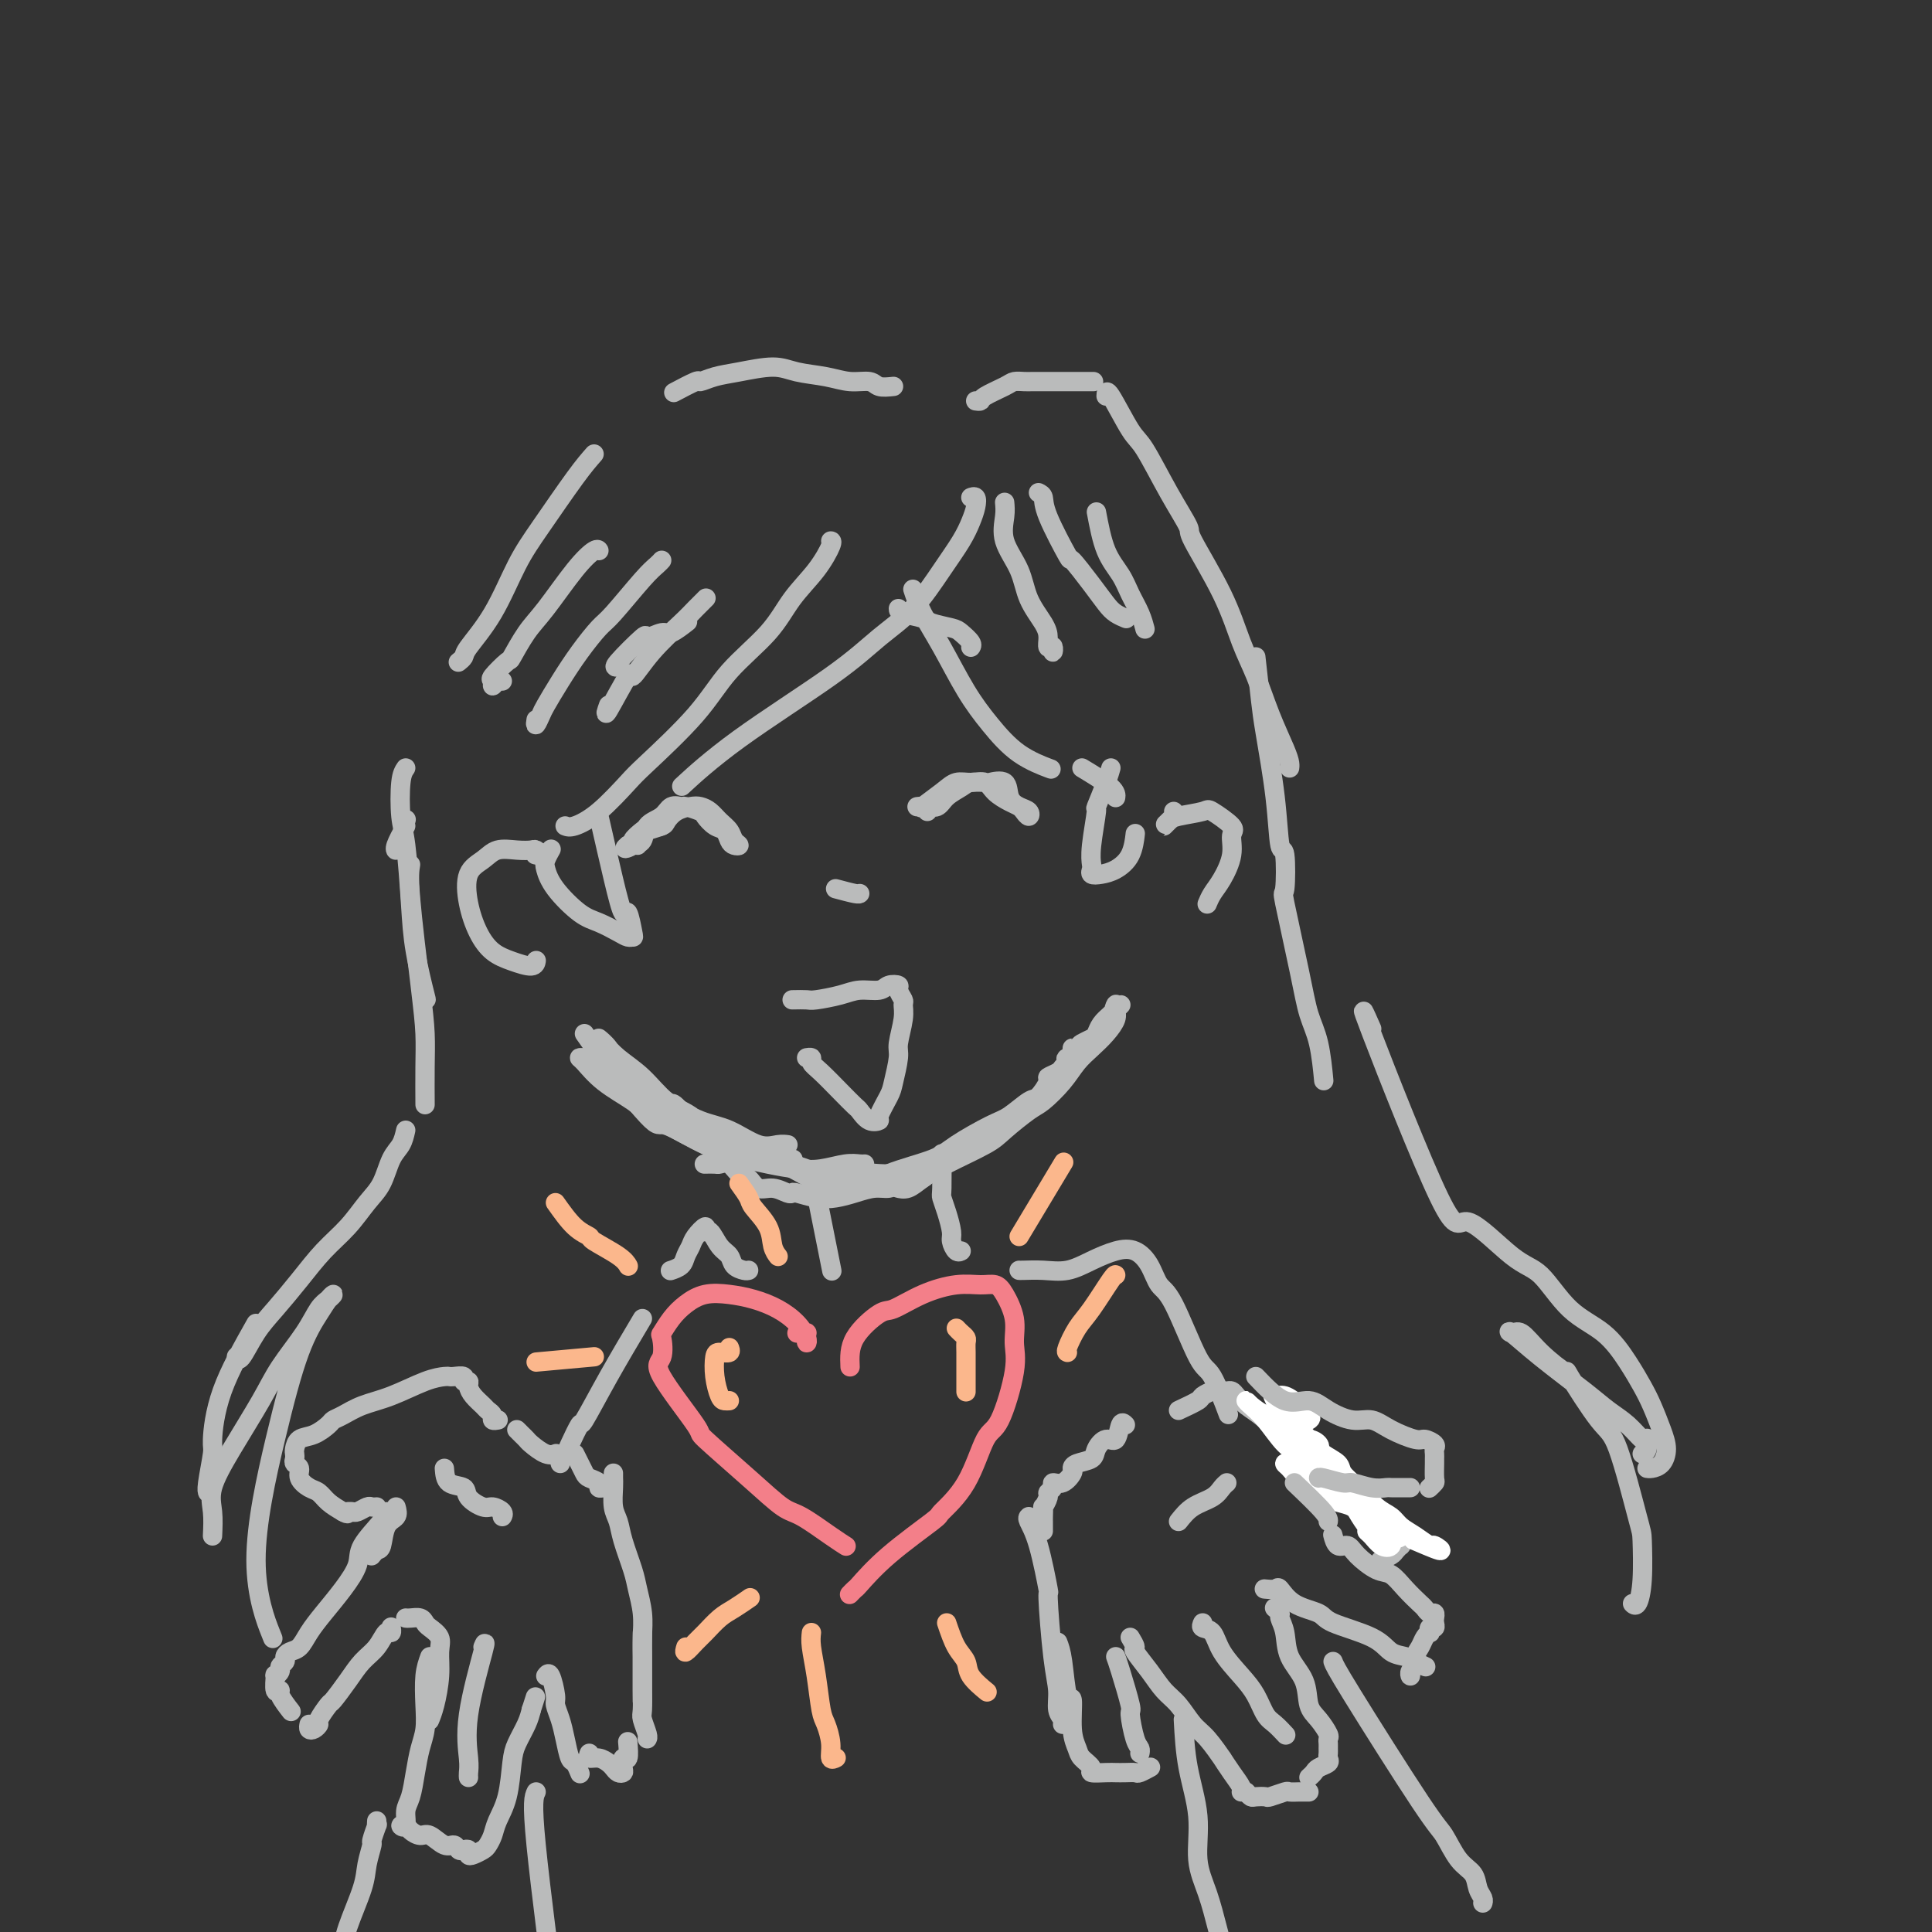 <svg viewBox='0 0 400 400' version='1.1' xmlns='http://www.w3.org/2000/svg' xmlns:xlink='http://www.w3.org/1999/xlink'><rect x="0" y="0" width="400" height="400" fill="#333333" stroke="none"/><g fill='none' stroke='rgb(186,187,187)' stroke-width='4' stroke-linecap='round' stroke-linejoin='round'><path d='M103,294c0.120,-0.023 0.240,-0.047 0,0c-0.240,0.047 -0.841,0.164 -1,0c-0.159,-0.164 0.125,-0.611 0,-1c-0.125,-0.389 -0.659,-0.721 -1,-1c-0.341,-0.279 -0.488,-0.504 -1,-1c-0.512,-0.496 -1.389,-1.261 -2,-2c-0.611,-0.739 -0.955,-1.452 -1,-2c-0.045,-0.548 0.209,-0.931 0,-1c-0.209,-0.069 -0.880,0.177 -1,0c-0.120,-0.177 0.312,-0.778 0,-1c-0.312,-0.222 -1.369,-0.064 -2,0c-0.631,0.064 -0.836,0.033 -1,0c-0.164,-0.033 -0.288,-0.069 -1,0c-0.712,0.069 -2.012,0.242 -4,1c-1.988,0.758 -4.664,2.100 -7,3c-2.336,0.900 -4.333,1.358 -6,2c-1.667,0.642 -3.003,1.466 -4,2c-0.997,0.534 -1.654,0.777 -2,1c-0.346,0.223 -0.380,0.427 -1,1c-0.620,0.573 -1.826,1.515 -3,2c-1.174,0.485 -2.316,0.511 -3,1c-0.684,0.489 -0.911,1.440 -1,2c-0.089,0.560 -0.039,0.730 0,1c0.039,0.270 0.069,0.640 0,1c-0.069,0.360 -0.237,0.712 0,1c0.237,0.288 0.878,0.514 1,1c0.122,0.486 -0.274,1.232 0,2c0.274,0.768 1.218,1.556 2,2c0.782,0.444 1.403,0.543 2,1c0.597,0.457 1.171,1.274 2,2c0.829,0.726 1.915,1.363 3,2'/><path d='M71,313c1.311,0.778 1.089,0.222 1,0c-0.089,-0.222 -0.044,-0.111 0,0'/><path d='M92,304c0.092,1.199 0.184,2.397 1,3c0.816,0.603 2.356,0.609 3,1c0.644,0.391 0.393,1.166 1,2c0.607,0.834 2.071,1.726 3,2c0.929,0.274 1.321,-0.071 2,0c0.679,0.071 1.644,0.558 2,1c0.356,0.442 0.102,0.841 0,1c-0.102,0.159 -0.051,0.080 0,0'/><path d='M72,313c0.364,-0.030 0.728,-0.061 1,0c0.272,0.061 0.451,0.212 1,0c0.549,-0.212 1.467,-0.789 2,-1c0.533,-0.211 0.682,-0.057 1,0c0.318,0.057 0.805,0.016 1,0c0.195,-0.016 0.097,-0.008 0,0'/><path d='M82,312c0.202,0.734 0.404,1.468 0,2c-0.404,0.532 -1.415,0.861 -2,2c-0.585,1.139 -0.744,3.089 -1,4c-0.256,0.911 -0.607,0.784 -1,1c-0.393,0.216 -0.826,0.776 -1,1c-0.174,0.224 -0.087,0.112 0,0'/><path d='M80,313c0.017,0.369 0.034,0.738 -1,2c-1.034,1.262 -3.120,3.419 -4,5c-0.880,1.581 -0.553,2.588 -1,4c-0.447,1.412 -1.667,3.229 -3,5c-1.333,1.771 -2.778,3.497 -4,5c-1.222,1.503 -2.221,2.784 -3,4c-0.779,1.216 -1.337,2.367 -2,3c-0.663,0.633 -1.430,0.746 -2,1c-0.570,0.254 -0.941,0.647 -1,1c-0.059,0.353 0.195,0.666 0,1c-0.195,0.334 -0.838,0.689 -1,1c-0.162,0.311 0.157,0.577 0,1c-0.157,0.423 -0.790,1.004 -1,1c-0.210,-0.004 0.004,-0.592 0,0c-0.004,0.592 -0.225,2.366 0,3c0.225,0.634 0.895,0.129 1,0c0.105,-0.129 -0.356,0.119 0,1c0.356,0.881 1.530,2.395 2,3c0.470,0.605 0.235,0.303 0,0'/><path d='M64,357c-0.079,0.394 -0.158,0.788 0,1c0.158,0.212 0.551,0.242 1,0c0.449,-0.242 0.952,-0.756 1,-1c0.048,-0.244 -0.360,-0.218 0,-1c0.360,-0.782 1.490,-2.372 2,-3c0.510,-0.628 0.402,-0.295 1,-1c0.598,-0.705 1.901,-2.447 3,-4c1.099,-1.553 1.993,-2.917 3,-4c1.007,-1.083 2.126,-1.884 3,-3c0.874,-1.116 1.502,-2.547 2,-3c0.498,-0.453 0.865,0.070 1,0c0.135,-0.070 0.039,-0.734 0,-1c-0.039,-0.266 -0.019,-0.133 0,0'/><path d='M84,335c0.223,0.025 0.446,0.051 1,0c0.554,-0.051 1.441,-0.178 2,0c0.559,0.178 0.792,0.660 1,1c0.208,0.340 0.393,0.538 1,1c0.607,0.462 1.637,1.189 2,2c0.363,0.811 0.059,1.706 0,3c-0.059,1.294 0.129,2.986 0,5c-0.129,2.014 -0.573,4.350 -1,6c-0.427,1.650 -0.836,2.614 -1,3c-0.164,0.386 -0.082,0.193 0,0'/><path d='M89,343c-0.416,1.139 -0.833,2.277 -1,4c-0.167,1.723 -0.086,4.030 0,6c0.086,1.970 0.177,3.604 0,5c-0.177,1.396 -0.620,2.553 -1,4c-0.380,1.447 -0.695,3.183 -1,5c-0.305,1.817 -0.600,3.716 -1,5c-0.400,1.284 -0.904,1.954 -1,3c-0.096,1.046 0.215,2.467 0,3c-0.215,0.533 -0.956,0.179 -1,0c-0.044,-0.179 0.611,-0.184 1,0c0.389,0.184 0.514,0.556 1,1c0.486,0.444 1.335,0.960 2,1c0.665,0.040 1.148,-0.395 2,0c0.852,0.395 2.075,1.622 3,2c0.925,0.378 1.554,-0.091 2,0c0.446,0.091 0.710,0.743 1,1c0.290,0.257 0.606,0.118 1,0c0.394,-0.118 0.865,-0.216 1,0c0.135,0.216 -0.066,0.746 0,1c0.066,0.254 0.398,0.232 1,0c0.602,-0.232 1.474,-0.674 2,-1c0.526,-0.326 0.704,-0.538 1,-1c0.296,-0.462 0.708,-1.175 1,-2c0.292,-0.825 0.463,-1.761 1,-3c0.537,-1.239 1.439,-2.782 2,-5c0.561,-2.218 0.779,-5.110 1,-7c0.221,-1.890 0.444,-2.778 1,-4c0.556,-1.222 1.445,-2.778 2,-4c0.555,-1.222 0.778,-2.111 1,-3'/><path d='M110,354c1.500,-4.667 0.750,-2.333 0,0'/><path d='M100,341c0.340,-0.799 0.679,-1.597 0,1c-0.679,2.597 -2.378,8.591 -3,13c-0.622,4.409 -0.167,7.233 0,9c0.167,1.767 0.045,2.476 0,3c-0.045,0.524 -0.013,0.864 0,1c0.013,0.136 0.006,0.068 0,0'/><path d='M113,347c0.303,-0.410 0.606,-0.820 1,0c0.394,0.820 0.879,2.872 1,4c0.121,1.128 -0.123,1.334 0,2c0.123,0.666 0.611,1.794 1,3c0.389,1.206 0.679,2.492 1,4c0.321,1.508 0.674,3.239 1,4c0.326,0.761 0.626,0.551 1,1c0.374,0.449 0.821,1.557 1,2c0.179,0.443 0.089,0.222 0,0'/><path d='M122,363c-0.172,0.447 -0.345,0.894 0,1c0.345,0.106 1.206,-0.129 2,0c0.794,0.129 1.519,0.621 2,1c0.481,0.379 0.716,0.643 1,1c0.284,0.357 0.616,0.806 1,1c0.384,0.194 0.821,0.132 1,0c0.179,-0.132 0.100,-0.334 0,-1c-0.100,-0.666 -0.223,-1.797 0,-2c0.223,-0.203 0.791,0.522 1,0c0.209,-0.522 0.060,-2.292 0,-3c-0.060,-0.708 -0.030,-0.354 0,0'/><path d='M107,296c0.320,0.324 0.639,0.647 1,1c0.361,0.353 0.762,0.735 1,1c0.238,0.265 0.311,0.411 1,1c0.689,0.589 1.993,1.620 3,2c1.007,0.380 1.716,0.109 2,0c0.284,-0.109 0.142,-0.054 0,0'/><path d='M119,301c0.323,0.643 0.646,1.286 1,2c0.354,0.714 0.739,1.498 1,2c0.261,0.502 0.399,0.723 1,1c0.601,0.277 1.664,0.610 2,1c0.336,0.390 -0.054,0.836 0,1c0.054,0.164 0.553,0.044 1,0c0.447,-0.044 0.842,-0.013 1,0c0.158,0.013 0.079,0.006 0,0'/><path d='M127,305c-0.007,0.299 -0.014,0.598 0,1c0.014,0.402 0.049,0.908 0,2c-0.049,1.092 -0.182,2.769 0,4c0.182,1.231 0.680,2.015 1,3c0.320,0.985 0.464,2.170 1,4c0.536,1.830 1.464,4.306 2,6c0.536,1.694 0.679,2.608 1,4c0.321,1.392 0.818,3.262 1,5c0.182,1.738 0.049,3.343 0,5c-0.049,1.657 -0.013,3.366 0,4c0.013,0.634 0.004,0.195 0,1c-0.004,0.805 -0.001,2.855 0,4c0.001,1.145 0.000,1.385 0,2c-0.000,0.615 -0.000,1.604 0,2c0.000,0.396 0.000,0.198 0,0'/><path d='M133,338c0.000,1.395 0.000,2.790 0,4c-0.000,1.210 -0.001,2.234 0,3c0.001,0.766 0.004,1.273 0,2c-0.004,0.727 -0.015,1.673 0,3c0.015,1.327 0.057,3.035 0,4c-0.057,0.965 -0.211,1.186 0,2c0.211,0.814 0.788,2.219 1,3c0.212,0.781 0.061,0.937 0,1c-0.061,0.063 -0.030,0.031 0,0'/><path d='M244,292c1.632,-0.762 3.264,-1.525 4,-2c0.736,-0.475 0.575,-0.663 1,-1c0.425,-0.337 1.437,-0.822 2,-1c0.563,-0.178 0.676,-0.048 1,0c0.324,0.048 0.860,0.015 1,0c0.140,-0.015 -0.115,-0.012 0,0c0.115,0.012 0.602,0.035 1,0c0.398,-0.035 0.709,-0.126 1,0c0.291,0.126 0.564,0.468 1,1c0.436,0.532 1.035,1.254 2,2c0.965,0.746 2.296,1.517 4,3c1.704,1.483 3.783,3.680 5,5c1.217,1.320 1.574,1.763 2,2c0.426,0.237 0.923,0.266 2,1c1.077,0.734 2.736,2.171 4,3c1.264,0.829 2.132,1.048 3,2c0.868,0.952 1.734,2.637 3,4c1.266,1.363 2.932,2.403 4,3c1.068,0.597 1.539,0.752 2,1c0.461,0.248 0.912,0.591 1,1c0.088,0.409 -0.187,0.884 0,1c0.187,0.116 0.836,-0.127 1,0c0.164,0.127 -0.155,0.626 0,1c0.155,0.374 0.786,0.625 1,1c0.214,0.375 0.011,0.875 0,1c-0.011,0.125 0.168,-0.124 0,0c-0.168,0.124 -0.684,0.621 -1,1c-0.316,0.379 -0.431,0.641 -1,1c-0.569,0.359 -1.591,0.817 -2,1c-0.409,0.183 -0.204,0.092 0,0'/><path d='M244,315c0.868,-1.094 1.735,-2.188 3,-3c1.265,-0.812 2.927,-1.341 4,-2c1.073,-0.659 1.558,-1.447 2,-2c0.442,-0.553 0.841,-0.872 1,-1c0.159,-0.128 0.080,-0.064 0,0'/><path d='M233,295c-0.354,-0.352 -0.709,-0.704 -1,0c-0.291,0.704 -0.519,2.465 -1,3c-0.481,0.535 -1.215,-0.155 -2,0c-0.785,0.155 -1.620,1.153 -2,2c-0.380,0.847 -0.303,1.541 -1,2c-0.697,0.459 -2.166,0.682 -3,1c-0.834,0.318 -1.031,0.729 -1,1c0.031,0.271 0.292,0.402 0,1c-0.292,0.598 -1.135,1.665 -2,2c-0.865,0.335 -1.752,-0.060 -2,0c-0.248,0.060 0.144,0.574 0,1c-0.144,0.426 -0.823,0.762 -1,1c-0.177,0.238 0.149,0.378 0,1c-0.149,0.622 -0.772,1.724 -1,2c-0.228,0.276 -0.061,-0.276 0,0c0.061,0.276 0.016,1.381 0,2c-0.016,0.619 -0.004,0.754 0,1c0.004,0.246 0.001,0.605 0,1c-0.001,0.395 -0.000,0.827 0,1c0.000,0.173 0.000,0.086 0,0'/><path d='M213,314c-0.164,0.136 -0.329,0.272 0,1c0.329,0.728 1.150,2.049 2,5c0.850,2.951 1.729,7.532 2,9c0.271,1.468 -0.067,-0.178 0,2c0.067,2.178 0.540,8.181 1,12c0.460,3.819 0.908,5.454 1,7c0.092,1.546 -0.171,3.002 0,4c0.171,0.998 0.777,1.538 1,2c0.223,0.462 0.064,0.846 0,1c-0.064,0.154 -0.032,0.077 0,0'/><path d='M219,340c0.342,0.887 0.683,1.774 1,4c0.317,2.226 0.608,5.789 1,7c0.392,1.211 0.884,0.068 1,1c0.116,0.932 -0.143,3.938 0,6c0.143,2.062 0.689,3.179 1,4c0.311,0.821 0.387,1.344 1,2c0.613,0.656 1.764,1.444 2,2c0.236,0.556 -0.441,0.881 0,1c0.441,0.119 2.001,0.033 3,0c0.999,-0.033 1.438,-0.013 2,0c0.562,0.013 1.247,0.017 2,0c0.753,-0.017 1.573,-0.056 2,0c0.427,0.056 0.461,0.207 1,0c0.539,-0.207 1.583,-0.774 2,-1c0.417,-0.226 0.209,-0.113 0,0'/><path d='M231,343c0.190,0.499 0.380,0.998 1,3c0.620,2.002 1.669,5.507 2,7c0.331,1.493 -0.055,0.975 0,2c0.055,1.025 0.551,3.594 1,5c0.449,1.406 0.852,1.648 1,2c0.148,0.352 0.042,0.815 0,1c-0.042,0.185 -0.021,0.093 0,0'/><path d='M234,339c0.494,0.825 0.989,1.651 1,2c0.011,0.349 -0.461,0.222 0,1c0.461,0.778 1.855,2.460 3,4c1.145,1.540 2.042,2.936 3,4c0.958,1.064 1.978,1.796 3,3c1.022,1.204 2.045,2.881 3,4c0.955,1.119 1.843,1.679 3,3c1.157,1.321 2.583,3.401 3,4c0.417,0.599 -0.176,-0.284 0,0c0.176,0.284 1.119,1.736 2,3c0.881,1.264 1.699,2.340 2,3c0.301,0.660 0.086,0.903 0,1c-0.086,0.097 -0.043,0.049 0,0'/><path d='M258,371c0.368,0.420 0.736,0.841 1,1c0.264,0.159 0.423,0.057 1,0c0.577,-0.057 1.573,-0.068 2,0c0.427,0.068 0.285,0.214 1,0c0.715,-0.214 2.286,-0.789 3,-1c0.714,-0.211 0.570,-0.056 1,0c0.430,0.056 1.435,0.015 2,0c0.565,-0.015 0.691,-0.004 1,0c0.309,0.004 0.803,0.001 1,0c0.197,-0.001 0.099,-0.001 0,0'/><path d='M249,336c-0.193,0.397 -0.385,0.793 0,1c0.385,0.207 1.349,0.223 2,1c0.651,0.777 0.989,2.315 2,4c1.011,1.685 2.695,3.517 4,5c1.305,1.483 2.231,2.618 3,4c0.769,1.382 1.381,3.009 2,4c0.619,0.991 1.243,1.344 2,2c0.757,0.656 1.645,1.616 2,2c0.355,0.384 0.178,0.192 0,0'/><path d='M271,368c0.370,-0.333 0.740,-0.667 1,-1c0.260,-0.333 0.409,-0.667 1,-1c0.591,-0.333 1.622,-0.667 2,-1c0.378,-0.333 0.101,-0.667 0,-1c-0.101,-0.333 -0.025,-0.665 0,-1c0.025,-0.335 0.001,-0.674 0,-1c-0.001,-0.326 0.021,-0.641 0,-1c-0.021,-0.359 -0.083,-0.762 0,-1c0.083,-0.238 0.313,-0.309 0,-1c-0.313,-0.691 -1.169,-2.001 -2,-3c-0.831,-0.999 -1.638,-1.686 -2,-3c-0.362,-1.314 -0.278,-3.255 -1,-5c-0.722,-1.745 -2.250,-3.294 -3,-5c-0.750,-1.706 -0.723,-3.568 -1,-5c-0.277,-1.432 -0.858,-2.436 -1,-3c-0.142,-0.564 0.154,-0.690 0,-1c-0.154,-0.310 -0.758,-0.803 -1,-1c-0.242,-0.197 -0.121,-0.099 0,0'/><path d='M262,329c-0.210,-0.021 -0.421,-0.042 0,0c0.421,0.042 1.472,0.146 2,0c0.528,-0.146 0.532,-0.542 1,0c0.468,0.542 1.398,2.022 3,3c1.602,0.978 3.875,1.452 5,2c1.125,0.548 1.102,1.169 3,2c1.898,0.831 5.717,1.873 8,3c2.283,1.127 3.029,2.341 4,3c0.971,0.659 2.168,0.764 3,1c0.832,0.236 1.301,0.602 2,1c0.699,0.398 1.628,0.828 2,1c0.372,0.172 0.186,0.086 0,0'/><path d='M292,346c0.032,0.518 0.064,1.037 0,1c-0.064,-0.037 -0.225,-0.629 0,-1c0.225,-0.371 0.834,-0.520 1,-1c0.166,-0.480 -0.113,-1.290 0,-2c0.113,-0.710 0.618,-1.318 1,-2c0.382,-0.682 0.642,-1.436 1,-2c0.358,-0.564 0.814,-0.939 1,-1c0.186,-0.061 0.102,0.191 0,0c-0.102,-0.191 -0.223,-0.826 0,-1c0.223,-0.174 0.789,0.112 1,0c0.211,-0.112 0.067,-0.622 0,-1c-0.067,-0.378 -0.058,-0.625 0,-1c0.058,-0.375 0.164,-0.879 0,-1c-0.164,-0.121 -0.600,0.143 -1,0c-0.400,-0.143 -0.766,-0.691 -1,-1c-0.234,-0.309 -0.335,-0.379 -1,-1c-0.665,-0.621 -1.893,-1.792 -3,-3c-1.107,-1.208 -2.093,-2.451 -3,-3c-0.907,-0.549 -1.735,-0.403 -3,-1c-1.265,-0.597 -2.966,-1.936 -4,-3c-1.034,-1.064 -1.401,-1.852 -2,-2c-0.599,-0.148 -1.431,0.345 -2,0c-0.569,-0.345 -0.877,-1.527 -1,-2c-0.123,-0.473 -0.062,-0.236 0,0'/></g>
<g fill='none' stroke='rgb(255,255,255)' stroke-width='4' stroke-linecap='round' stroke-linejoin='round'><path d='M267,290c-0.385,0.780 -0.771,1.559 0,3c0.771,1.441 2.698,3.542 4,5c1.302,1.458 1.979,2.271 3,3c1.021,0.729 2.385,1.374 3,2c0.615,0.626 0.482,1.231 1,2c0.518,0.769 1.688,1.700 3,3c1.312,1.300 2.765,2.969 4,4c1.235,1.031 2.252,1.423 3,2c0.748,0.577 1.229,1.337 2,2c0.771,0.663 1.833,1.227 3,2c1.167,0.773 2.439,1.754 3,2c0.561,0.246 0.411,-0.243 1,0c0.589,0.243 1.918,1.219 1,1c-0.918,-0.219 -4.082,-1.631 -5,-2c-0.918,-0.369 0.411,0.306 -1,-1c-1.411,-1.306 -5.560,-4.592 -8,-6c-2.440,-1.408 -3.170,-0.939 -3,0c0.170,0.939 1.241,2.349 2,3c0.759,0.651 1.206,0.543 2,1c0.794,0.457 1.937,1.478 3,2c1.063,0.522 2.048,0.546 2,0c-0.048,-0.546 -1.127,-1.662 -2,-2c-0.873,-0.338 -1.540,0.103 -2,0c-0.460,-0.103 -0.715,-0.751 -1,-1c-0.285,-0.249 -0.602,-0.098 -1,0c-0.398,0.098 -0.876,0.142 -1,0c-0.124,-0.142 0.108,-0.469 0,-1c-0.108,-0.531 -0.554,-1.265 -1,-2'/><path d='M282,312c-2.468,-1.633 -1.637,-1.717 -2,-2c-0.363,-0.283 -1.919,-0.767 -3,-1c-1.081,-0.233 -1.685,-0.215 -2,0c-0.315,0.215 -0.340,0.625 0,1c0.340,0.375 1.044,0.713 2,1c0.956,0.287 2.165,0.522 3,1c0.835,0.478 1.295,1.199 2,2c0.705,0.801 1.654,1.683 2,2c0.346,0.317 0.088,0.070 0,0c-0.088,-0.070 -0.007,0.036 0,0c0.007,-0.036 -0.059,-0.213 0,0c0.059,0.213 0.244,0.815 0,1c-0.244,0.185 -0.916,-0.048 -1,0c-0.084,0.048 0.422,0.378 1,1c0.578,0.622 1.230,1.535 2,2c0.770,0.465 1.658,0.481 2,0c0.342,-0.481 0.138,-1.458 0,-2c-0.138,-0.542 -0.209,-0.647 -1,-1c-0.791,-0.353 -2.302,-0.954 -3,-1c-0.698,-0.046 -0.581,0.464 -1,0c-0.419,-0.464 -1.372,-1.900 -2,-3c-0.628,-1.100 -0.931,-1.862 -2,-3c-1.069,-1.138 -2.903,-2.653 -4,-4c-1.097,-1.347 -1.456,-2.528 -2,-3c-0.544,-0.472 -1.272,-0.236 -2,0'/><path d='M271,303c-2.522,-2.321 -0.326,-0.622 0,0c0.326,0.622 -1.217,0.169 -2,0c-0.783,-0.169 -0.807,-0.053 -1,0c-0.193,0.053 -0.554,0.042 -1,0c-0.446,-0.042 -0.978,-0.116 -1,0c-0.022,0.116 0.464,0.420 1,1c0.536,0.580 1.122,1.435 2,2c0.878,0.565 2.047,0.839 3,1c0.953,0.161 1.690,0.208 2,0c0.310,-0.208 0.194,-0.672 0,-1c-0.194,-0.328 -0.467,-0.521 -1,-1c-0.533,-0.479 -1.326,-1.245 -2,-2c-0.674,-0.755 -1.228,-1.499 -2,-2c-0.772,-0.501 -1.761,-0.759 -3,-2c-1.239,-1.241 -2.730,-3.464 -4,-5c-1.270,-1.536 -2.321,-2.385 -3,-3c-0.679,-0.615 -0.986,-0.997 -1,-1c-0.014,-0.003 0.266,0.374 1,1c0.734,0.626 1.921,1.500 3,2c1.079,0.500 2.049,0.626 3,1c0.951,0.374 1.881,0.996 3,1c1.119,0.004 2.426,-0.611 3,-1c0.574,-0.389 0.413,-0.552 0,-1c-0.413,-0.448 -1.079,-1.180 -2,-2c-0.921,-0.820 -2.098,-1.727 -3,-2c-0.902,-0.273 -1.530,0.087 -2,0c-0.470,-0.087 -0.781,-0.623 0,1c0.781,1.623 2.653,5.404 4,7c1.347,1.596 2.170,1.007 3,1c0.830,-0.007 1.666,0.570 2,1c0.334,0.430 0.167,0.715 0,1'/><path d='M273,300c1.078,0.990 1.274,1.964 2,3c0.726,1.036 1.981,2.135 3,3c1.019,0.865 1.801,1.496 3,2c1.199,0.504 2.814,0.881 3,1c0.186,0.119 -1.056,-0.021 -2,0c-0.944,0.021 -1.589,0.203 -2,0c-0.411,-0.203 -0.589,-0.792 -1,-1c-0.411,-0.208 -1.057,-0.035 -1,0c0.057,0.035 0.816,-0.067 1,0c0.184,0.067 -0.206,0.303 0,1c0.206,0.697 1.008,1.854 2,3c0.992,1.146 2.175,2.279 3,3c0.825,0.721 1.293,1.028 2,1c0.707,-0.028 1.652,-0.392 2,0c0.348,0.392 0.099,1.541 0,2c-0.099,0.459 -0.050,0.230 0,0'/></g>
<g fill='none' stroke='rgb(186,187,187)' stroke-width='4' stroke-linecap='round' stroke-linejoin='round'><path d='M260,285c2.057,2.157 4.115,4.314 6,5c1.885,0.686 3.598,-0.098 5,0c1.402,0.098 2.494,1.078 4,2c1.506,0.922 3.424,1.787 5,2c1.576,0.213 2.808,-0.227 4,0c1.192,0.227 2.344,1.122 4,2c1.656,0.878 3.817,1.741 5,2c1.183,0.259 1.389,-0.085 2,0c0.611,0.085 1.628,0.598 2,1c0.372,0.402 0.099,0.693 0,1c-0.099,0.307 -0.026,0.631 0,1c0.026,0.369 0.003,0.782 0,1c-0.003,0.218 0.013,0.241 0,1c-0.013,0.759 -0.055,2.255 0,3c0.055,0.745 0.207,0.739 0,1c-0.207,0.261 -0.773,0.789 -1,1c-0.227,0.211 -0.113,0.106 0,0'/><path d='M292,308c-0.366,0.001 -0.733,0.001 -1,0c-0.267,-0.001 -0.436,-0.004 -1,0c-0.564,0.004 -1.524,0.016 -2,0c-0.476,-0.016 -0.467,-0.061 -1,0c-0.533,0.061 -1.607,0.226 -3,0c-1.393,-0.226 -3.105,-0.845 -4,-1c-0.895,-0.155 -0.972,0.154 -2,0c-1.028,-0.154 -3.008,-0.772 -4,-1c-0.992,-0.228 -0.998,-0.065 -1,0c-0.002,0.065 -0.001,0.033 0,0'/><path d='M268,307c2.422,2.311 4.844,4.622 6,6c1.156,1.378 1.044,1.822 1,2c-0.044,0.178 -0.022,0.089 0,0'/><path d='M121,214c2.144,3.086 4.287,6.172 8,9c3.713,2.828 8.995,5.399 12,7c3.005,1.601 3.733,2.233 5,3c1.267,0.767 3.072,1.668 4,2c0.928,0.332 0.979,0.095 1,0c0.021,-0.095 0.010,-0.047 0,0'/><path d='M127,219c0.099,1.024 0.197,2.049 1,3c0.803,0.951 2.310,1.829 4,3c1.690,1.171 3.562,2.634 6,4c2.438,1.366 5.440,2.636 8,4c2.560,1.364 4.677,2.821 7,4c2.323,1.179 4.850,2.081 7,3c2.150,0.919 3.921,1.854 6,3c2.079,1.146 4.464,2.503 6,3c1.536,0.497 2.221,0.134 3,0c0.779,-0.134 1.651,-0.038 2,0c0.349,0.038 0.174,0.019 0,0'/><path d='M139,229c0.012,-0.459 0.025,-0.918 1,0c0.975,0.918 2.913,3.213 5,5c2.087,1.787 4.322,3.067 7,4c2.678,0.933 5.798,1.521 8,2c2.202,0.479 3.486,0.851 4,1c0.514,0.149 0.257,0.074 0,0'/><path d='M171,247c0.395,0.042 0.790,0.084 2,0c1.210,-0.084 3.233,-0.296 5,-1c1.767,-0.704 3.276,-1.902 6,-3c2.724,-1.098 6.663,-2.095 9,-3c2.337,-0.905 3.073,-1.718 5,-3c1.927,-1.282 5.046,-3.034 7,-4c1.954,-0.966 2.742,-1.148 4,-2c1.258,-0.852 2.985,-2.375 4,-3c1.015,-0.625 1.319,-0.353 2,-1c0.681,-0.647 1.740,-2.215 2,-3c0.260,-0.785 -0.281,-0.789 0,-1c0.281,-0.211 1.382,-0.630 2,-1c0.618,-0.370 0.754,-0.690 1,-1c0.246,-0.310 0.602,-0.609 1,-1c0.398,-0.391 0.839,-0.872 1,-1c0.161,-0.128 0.044,0.099 0,0c-0.044,-0.099 -0.015,-0.525 0,-1c0.015,-0.475 0.016,-1.001 0,-1c-0.016,0.001 -0.050,0.529 0,1c0.050,0.471 0.183,0.883 0,1c-0.183,0.117 -0.683,-0.063 -1,0c-0.317,0.063 -0.450,0.369 0,0c0.450,-0.369 1.482,-1.411 2,-2c0.518,-0.589 0.523,-0.724 1,-1c0.477,-0.276 1.427,-0.693 2,-1c0.573,-0.307 0.770,-0.506 1,-1c0.230,-0.494 0.494,-1.284 1,-2c0.506,-0.716 1.253,-1.358 2,-2'/><path d='M230,210c3.474,-3.404 1.658,-1.415 1,-1c-0.658,0.415 -0.157,-0.745 0,-1c0.157,-0.255 -0.030,0.395 0,1c0.030,0.605 0.277,1.164 0,2c-0.277,0.836 -1.079,1.947 -2,3c-0.921,1.053 -1.963,2.048 -3,3c-1.037,0.952 -2.070,1.862 -3,3c-0.930,1.138 -1.756,2.505 -3,4c-1.244,1.495 -2.905,3.117 -4,4c-1.095,0.883 -1.623,1.027 -3,2c-1.377,0.973 -3.604,2.776 -5,4c-1.396,1.224 -1.961,1.869 -4,3c-2.039,1.131 -5.552,2.748 -8,4c-2.448,1.252 -3.831,2.140 -5,3c-1.169,0.860 -2.122,1.693 -3,2c-0.878,0.307 -1.679,0.088 -2,0c-0.321,-0.088 -0.160,-0.044 0,0'/><path d='M192,243c-0.318,0.417 -0.637,0.834 -1,1c-0.363,0.166 -0.771,0.082 -1,0c-0.229,-0.082 -0.280,-0.163 -1,0c-0.720,0.163 -2.110,0.569 -3,1c-0.890,0.431 -1.279,0.887 -2,1c-0.721,0.113 -1.773,-0.117 -3,0c-1.227,0.117 -2.630,0.581 -4,1c-1.370,0.419 -2.708,0.793 -4,1c-1.292,0.207 -2.537,0.247 -4,0c-1.463,-0.247 -3.144,-0.782 -4,-1c-0.856,-0.218 -0.887,-0.118 -1,0c-0.113,0.118 -0.310,0.254 -1,0c-0.690,-0.254 -1.875,-0.899 -3,-1c-1.125,-0.101 -2.189,0.341 -3,0c-0.811,-0.341 -1.368,-1.464 -2,-2c-0.632,-0.536 -1.340,-0.483 -2,-1c-0.660,-0.517 -1.273,-1.603 -2,-2c-0.727,-0.397 -1.568,-0.106 -2,0c-0.432,0.106 -0.456,0.029 -1,0c-0.544,-0.029 -1.610,-0.008 -2,0c-0.390,0.008 -0.105,0.002 0,0c0.105,-0.002 0.030,-0.001 0,0c-0.030,0.001 -0.015,0.000 0,0'/><path d='M157,240c-0.247,-0.057 -0.494,-0.113 -1,0c-0.506,0.113 -1.272,0.397 -2,0c-0.728,-0.397 -1.418,-1.475 -2,-2c-0.582,-0.525 -1.057,-0.498 -2,-1c-0.943,-0.502 -2.354,-1.533 -3,-2c-0.646,-0.467 -0.525,-0.368 -1,-1c-0.475,-0.632 -1.545,-1.993 -3,-3c-1.455,-1.007 -3.295,-1.658 -5,-3c-1.705,-1.342 -3.274,-3.374 -5,-5c-1.726,-1.626 -3.610,-2.847 -5,-4c-1.390,-1.153 -2.285,-2.239 -3,-3c-0.715,-0.761 -1.250,-1.198 -1,-1c0.250,0.198 1.286,1.030 2,2c0.714,0.970 1.105,2.079 2,3c0.895,0.921 2.294,1.656 4,3c1.706,1.344 3.720,3.299 6,5c2.280,1.701 4.825,3.149 7,4c2.175,0.851 3.981,1.104 6,2c2.019,0.896 4.253,2.436 6,3c1.747,0.564 3.009,0.152 4,0c0.991,-0.152 1.712,-0.043 2,0c0.288,0.043 0.144,0.022 0,0'/><path d='M124,219c-1.068,-1.329 -2.135,-2.658 0,0c2.135,2.658 7.473,9.303 10,12c2.527,2.697 2.242,1.444 4,2c1.758,0.556 5.559,2.919 8,4c2.441,1.081 3.523,0.878 5,1c1.477,0.122 3.349,0.569 5,1c1.651,0.431 3.082,0.848 4,1c0.918,0.152 1.324,0.041 2,0c0.676,-0.041 1.622,-0.012 2,0c0.378,0.012 0.189,0.006 0,0'/><path d='M121,219c-0.459,-0.020 -0.918,-0.041 -1,0c-0.082,0.041 0.213,0.143 1,1c0.787,0.857 2.065,2.470 4,4c1.935,1.530 4.526,2.977 6,4c1.474,1.023 1.832,1.623 4,3c2.168,1.377 6.147,3.533 9,5c2.853,1.467 4.581,2.246 7,3c2.419,0.754 5.530,1.484 8,2c2.470,0.516 4.298,0.818 6,1c1.702,0.182 3.279,0.245 5,0c1.721,-0.245 3.585,-0.798 5,-1c1.415,-0.202 2.381,-0.054 3,0c0.619,0.054 0.891,0.016 1,0c0.109,-0.016 0.054,-0.008 0,0'/><path d='M138,230c-3.054,-0.793 -6.108,-1.585 0,1c6.108,2.585 21.378,8.549 29,11c7.622,2.451 7.598,1.389 9,1c1.402,-0.389 4.232,-0.104 6,0c1.768,0.104 2.476,0.028 3,0c0.524,-0.028 0.864,-0.008 1,0c0.136,0.008 0.068,0.004 0,0'/><path d='M164,207c1.169,-0.022 2.337,-0.043 3,0c0.663,0.043 0.820,0.152 2,0c1.180,-0.152 3.382,-0.563 5,-1c1.618,-0.437 2.653,-0.900 4,-1c1.347,-0.100 3.006,0.162 4,0c0.994,-0.162 1.324,-0.749 2,-1c0.676,-0.251 1.699,-0.166 2,0c0.301,0.166 -0.119,0.411 0,1c0.119,0.589 0.779,1.520 1,2c0.221,0.480 0.003,0.510 0,1c-0.003,0.490 0.208,1.442 0,3c-0.208,1.558 -0.834,3.724 -1,5c-0.166,1.276 0.129,1.662 0,3c-0.129,1.338 -0.681,3.628 -1,5c-0.319,1.372 -0.404,1.825 -1,3c-0.596,1.175 -1.702,3.073 -2,4c-0.298,0.927 0.214,0.882 0,1c-0.214,0.118 -1.152,0.400 -2,0c-0.848,-0.400 -1.604,-1.483 -2,-2c-0.396,-0.517 -0.431,-0.468 -1,-1c-0.569,-0.532 -1.673,-1.645 -3,-3c-1.327,-1.355 -2.878,-2.951 -4,-4c-1.122,-1.049 -1.816,-1.549 -2,-2c-0.184,-0.451 0.143,-0.852 0,-1c-0.143,-0.148 -0.755,-0.042 -1,0c-0.245,0.042 -0.122,0.021 0,0'/><path d='M132,175c0.395,-0.758 0.790,-1.516 1,-2c0.210,-0.484 0.234,-0.694 1,-1c0.766,-0.306 2.274,-0.710 3,-1c0.726,-0.290 0.670,-0.468 1,-1c0.330,-0.532 1.047,-1.419 2,-2c0.953,-0.581 2.143,-0.858 3,-1c0.857,-0.142 1.381,-0.151 2,0c0.619,0.151 1.333,0.461 2,1c0.667,0.539 1.286,1.308 2,2c0.714,0.692 1.523,1.308 2,2c0.477,0.692 0.623,1.460 1,2c0.377,0.540 0.985,0.850 1,1c0.015,0.150 -0.564,0.138 -1,0c-0.436,-0.138 -0.731,-0.404 -1,-1c-0.269,-0.596 -0.514,-1.523 -1,-2c-0.486,-0.477 -1.214,-0.506 -2,-1c-0.786,-0.494 -1.628,-1.455 -2,-2c-0.372,-0.545 -0.272,-0.676 -1,-1c-0.728,-0.324 -2.283,-0.842 -3,-1c-0.717,-0.158 -0.597,0.045 -1,0c-0.403,-0.045 -1.330,-0.338 -2,0c-0.670,0.338 -1.083,1.306 -2,2c-0.917,0.694 -2.339,1.114 -3,2c-0.661,0.886 -0.563,2.239 -1,3c-0.437,0.761 -1.411,0.932 -2,1c-0.589,0.068 -0.795,0.034 -1,0'/><path d='M130,175c-1.604,1.270 0.387,0.447 1,0c0.613,-0.447 -0.151,-0.516 0,-1c0.151,-0.484 1.217,-1.384 2,-2c0.783,-0.616 1.282,-0.949 2,-1c0.718,-0.051 1.655,0.178 2,0c0.345,-0.178 0.099,-0.765 0,-1c-0.099,-0.235 -0.049,-0.117 0,0'/><path d='M192,168c-0.188,-0.469 -0.375,-0.938 0,-1c0.375,-0.062 1.313,0.285 2,0c0.687,-0.285 1.124,-1.200 2,-2c0.876,-0.800 2.193,-1.485 3,-2c0.807,-0.515 1.104,-0.861 2,-1c0.896,-0.139 2.389,-0.073 3,0c0.611,0.073 0.339,0.152 1,0c0.661,-0.152 2.255,-0.533 3,0c0.745,0.533 0.641,1.982 1,3c0.359,1.018 1.180,1.604 2,2c0.820,0.396 1.641,0.601 2,1c0.359,0.399 0.258,0.991 0,1c-0.258,0.009 -0.673,-0.566 -1,-1c-0.327,-0.434 -0.566,-0.729 -1,-1c-0.434,-0.271 -1.064,-0.519 -2,-1c-0.936,-0.481 -2.177,-1.196 -3,-2c-0.823,-0.804 -1.227,-1.696 -2,-2c-0.773,-0.304 -1.915,-0.019 -3,0c-1.085,0.019 -2.112,-0.230 -3,0c-0.888,0.230 -1.636,0.937 -3,2c-1.364,1.063 -3.345,2.481 -4,3c-0.655,0.519 0.016,0.140 0,0c-0.016,-0.140 -0.719,-0.040 -1,0c-0.281,0.040 -0.141,0.020 0,0'/><path d='M173,184c1.578,0.422 3.156,0.844 4,1c0.844,0.156 0.956,0.044 1,0c0.044,-0.044 0.022,-0.022 0,0'/><path d='M128,138c-0.558,0.153 -1.115,0.306 0,-1c1.115,-1.306 3.904,-4.070 5,-5c1.096,-0.930 0.501,-0.025 1,0c0.499,0.025 2.093,-0.828 3,-1c0.907,-0.172 1.129,0.338 2,0c0.871,-0.338 2.392,-1.525 3,-2c0.608,-0.475 0.304,-0.237 0,0'/><path d='M186,126c0.001,0.333 0.002,0.666 1,1c0.998,0.334 2.993,0.671 4,1c1.007,0.329 1.026,0.652 2,1c0.974,0.348 2.902,0.720 4,1c1.098,0.280 1.367,0.467 2,1c0.633,0.533 1.632,1.413 2,2c0.368,0.587 0.105,0.882 0,1c-0.105,0.118 -0.053,0.059 0,0'/><path d='M243,168c0.076,0.346 0.153,0.692 0,1c-0.153,0.308 -0.534,0.577 -1,1c-0.466,0.423 -1.015,1.000 -1,1c0.015,-0.000 0.594,-0.579 1,-1c0.406,-0.421 0.641,-0.686 2,-1c1.359,-0.314 3.844,-0.676 5,-1c1.156,-0.324 0.983,-0.610 2,0c1.017,0.610 3.222,2.116 4,3c0.778,0.884 0.128,1.144 0,2c-0.128,0.856 0.267,2.307 0,4c-0.267,1.693 -1.195,3.629 -2,5c-0.805,1.371 -1.486,2.177 -2,3c-0.514,0.823 -0.861,1.664 -1,2c-0.139,0.336 -0.069,0.168 0,0'/><path d='M111,177c-0.140,-0.030 -0.280,-0.060 0,0c0.280,0.060 0.980,0.211 1,0c0.020,-0.211 -0.640,-0.783 -1,-1c-0.360,-0.217 -0.419,-0.080 -1,0c-0.581,0.080 -1.684,0.102 -3,0c-1.316,-0.102 -2.845,-0.327 -4,0c-1.155,0.327 -1.937,1.208 -3,2c-1.063,0.792 -2.407,1.497 -3,3c-0.593,1.503 -0.436,3.805 0,6c0.436,2.195 1.150,4.283 2,6c0.850,1.717 1.835,3.062 3,4c1.165,0.938 2.508,1.468 4,2c1.492,0.532 3.132,1.066 4,1c0.868,-0.066 0.962,-0.733 1,-1c0.038,-0.267 0.019,-0.133 0,0'/><path d='M117,171c0.447,0.173 0.895,0.345 2,0c1.105,-0.345 2.868,-1.209 5,-3c2.132,-1.791 4.632,-4.511 6,-6c1.368,-1.489 1.603,-1.748 4,-4c2.397,-2.252 6.956,-6.498 10,-10c3.044,-3.502 4.575,-6.259 7,-9c2.425,-2.741 5.746,-5.467 8,-8c2.254,-2.533 3.441,-4.875 5,-7c1.559,-2.125 3.490,-4.034 5,-6c1.510,-1.966 2.599,-3.991 3,-5c0.401,-1.009 0.115,-1.003 0,-1c-0.115,0.003 -0.057,0.001 0,0'/><path d='M142,162c-0.738,0.681 -1.476,1.361 0,0c1.476,-1.361 5.167,-4.764 11,-9c5.833,-4.236 13.807,-9.304 19,-13c5.193,-3.696 7.605,-6.018 10,-8c2.395,-1.982 4.775,-3.622 7,-6c2.225,-2.378 4.296,-5.492 6,-8c1.704,-2.508 3.041,-4.409 4,-6c0.959,-1.591 1.539,-2.871 2,-4c0.461,-1.129 0.804,-2.107 1,-3c0.196,-0.893 0.245,-1.702 0,-2c-0.245,-0.298 -0.784,-0.085 -1,0c-0.216,0.085 -0.108,0.043 0,0'/><path d='M189,122c0.513,1.548 1.026,3.096 2,5c0.974,1.904 2.409,4.164 4,7c1.591,2.836 3.338,6.249 5,9c1.662,2.751 3.239,4.840 5,7c1.761,2.160 3.705,4.389 6,6c2.295,1.611 4.941,2.603 6,3c1.059,0.397 0.529,0.198 0,0'/><path d='M224,159c2.422,1.467 4.844,2.933 6,4c1.156,1.067 1.044,1.733 1,2c-0.044,0.267 -0.022,0.133 0,0'/><path d='M124,169c1.064,4.671 2.128,9.343 3,13c0.872,3.657 1.551,6.301 2,7c0.449,0.699 0.666,-0.547 1,0c0.334,0.547 0.785,2.886 1,4c0.215,1.114 0.194,1.003 0,1c-0.194,-0.003 -0.563,0.103 -1,0c-0.437,-0.103 -0.944,-0.416 -2,-1c-1.056,-0.584 -2.662,-1.440 -4,-2c-1.338,-0.560 -2.407,-0.823 -4,-2c-1.593,-1.177 -3.709,-3.268 -5,-5c-1.291,-1.732 -1.759,-3.103 -2,-4c-0.241,-0.897 -0.257,-1.318 0,-2c0.257,-0.682 0.788,-1.623 1,-2c0.212,-0.377 0.106,-0.188 0,0'/><path d='M230,159c-0.188,0.683 -0.376,1.367 -1,3c-0.624,1.633 -1.683,4.216 -2,5c-0.317,0.784 0.110,-0.231 0,1c-0.110,1.231 -0.756,4.709 -1,7c-0.244,2.291 -0.085,3.397 0,4c0.085,0.603 0.096,0.704 0,1c-0.096,0.296 -0.299,0.786 0,1c0.299,0.214 1.099,0.151 2,0c0.901,-0.151 1.901,-0.391 3,-1c1.099,-0.609 2.296,-1.587 3,-3c0.704,-1.413 0.915,-3.261 1,-4c0.085,-0.739 0.042,-0.370 0,0'/><path d='M185,80c-1.133,0.120 -2.266,0.240 -3,0c-0.734,-0.240 -1.067,-0.839 -2,-1c-0.933,-0.161 -2.464,0.118 -4,0c-1.536,-0.118 -3.075,-0.631 -5,-1c-1.925,-0.369 -4.236,-0.592 -6,-1c-1.764,-0.408 -2.980,-1.001 -5,-1c-2.020,0.001 -4.843,0.596 -7,1c-2.157,0.404 -3.647,0.617 -5,1c-1.353,0.383 -2.569,0.938 -3,1c-0.431,0.062 -0.078,-0.368 -1,0c-0.922,0.368 -3.121,1.534 -4,2c-0.879,0.466 -0.440,0.233 0,0'/><path d='M123,94c-1.019,1.156 -2.039,2.313 -4,5c-1.961,2.687 -4.864,6.905 -7,10c-2.136,3.095 -3.504,5.068 -5,8c-1.496,2.932 -3.119,6.824 -5,10c-1.881,3.176 -4.020,5.635 -5,7c-0.980,1.365 -0.802,1.637 -1,2c-0.198,0.363 -0.771,0.818 -1,1c-0.229,0.182 -0.115,0.091 0,0'/><path d='M84,171c-0.851,1.557 -1.703,3.114 -2,4c-0.297,0.886 -0.041,1.102 0,1c0.041,-0.102 -0.133,-0.522 0,-1c0.133,-0.478 0.574,-1.013 1,-2c0.426,-0.987 0.836,-2.425 1,-3c0.164,-0.575 0.082,-0.288 0,0'/><path d='M84,159c-0.399,0.576 -0.799,1.153 -1,3c-0.201,1.847 -0.204,4.966 0,7c0.204,2.034 0.615,2.984 1,6c0.385,3.016 0.742,8.097 1,12c0.258,3.903 0.416,6.628 1,10c0.584,3.372 1.596,7.392 2,9c0.404,1.608 0.202,0.804 0,0'/><path d='M85,179c-0.196,1.182 -0.392,2.363 0,7c0.392,4.637 1.373,12.729 2,18c0.627,5.271 0.900,7.722 1,10c0.100,2.278 0.027,4.382 0,7c-0.027,2.618 -0.008,5.748 0,7c0.008,1.252 0.004,0.626 0,0'/><path d='M202,83c0.418,0.061 0.836,0.121 1,0c0.164,-0.121 0.073,-0.425 1,-1c0.927,-0.575 2.873,-1.422 4,-2c1.127,-0.578 1.434,-0.887 2,-1c0.566,-0.113 1.392,-0.030 2,0c0.608,0.030 0.997,0.008 2,0c1.003,-0.008 2.619,-0.002 4,0c1.381,0.002 2.526,0.001 4,0c1.474,-0.001 3.278,-0.000 4,0c0.722,0.000 0.361,0.000 0,0'/><path d='M229,82c0.029,-0.730 0.058,-1.459 1,0c0.942,1.459 2.797,5.108 4,7c1.203,1.892 1.753,2.028 3,4c1.247,1.972 3.190,5.779 5,9c1.810,3.221 3.485,5.856 4,7c0.515,1.144 -0.130,0.796 1,3c1.130,2.204 4.036,6.961 6,11c1.964,4.039 2.985,7.362 4,10c1.015,2.638 2.023,4.591 3,7c0.977,2.409 1.922,5.272 3,8c1.078,2.728 2.289,5.319 3,7c0.711,1.681 0.922,2.453 1,3c0.078,0.547 0.022,0.871 0,1c-0.022,0.129 -0.011,0.065 0,0'/><path d='M260,136c0.364,3.325 0.728,6.649 1,9c0.272,2.351 0.452,3.728 1,7c0.548,3.272 1.465,8.438 2,13c0.535,4.562 0.689,8.521 1,10c0.311,1.479 0.779,0.478 1,2c0.221,1.522 0.195,5.569 0,7c-0.195,1.431 -0.560,0.248 0,3c0.560,2.752 2.045,9.439 3,14c0.955,4.561 1.380,6.996 2,9c0.620,2.004 1.436,3.578 2,6c0.564,2.422 0.875,5.692 1,7c0.125,1.308 0.062,0.654 0,0'/></g>
<g fill='none' stroke='rgb(243,127,137)' stroke-width='4' stroke-linecap='round' stroke-linejoin='round'><path d='M165,276c0.309,-0.006 0.618,-0.011 1,0c0.382,0.011 0.836,0.040 1,0c0.164,-0.040 0.039,-0.149 0,0c-0.039,0.149 0.006,0.556 0,1c-0.006,0.444 -0.065,0.925 0,1c0.065,0.075 0.255,-0.256 0,-1c-0.255,-0.744 -0.956,-1.899 -2,-3c-1.044,-1.101 -2.432,-2.146 -4,-3c-1.568,-0.854 -3.315,-1.517 -5,-2c-1.685,-0.483 -3.306,-0.787 -5,-1c-1.694,-0.213 -3.459,-0.334 -5,0c-1.541,0.334 -2.856,1.122 -4,2c-1.144,0.878 -2.118,1.844 -3,3c-0.882,1.156 -1.674,2.500 -2,3c-0.326,0.500 -0.186,0.156 0,1c0.186,0.844 0.417,2.878 0,4c-0.417,1.122 -1.483,1.334 0,4c1.483,2.666 5.514,7.786 7,10c1.486,2.214 0.428,1.520 2,3c1.572,1.480 5.773,5.132 9,8c3.227,2.868 5.478,4.951 7,6c1.522,1.049 2.315,1.065 4,2c1.685,0.935 4.261,2.790 6,4c1.739,1.210 2.640,1.774 3,2c0.360,0.226 0.180,0.113 0,0'/><path d='M176,283c-0.089,-1.980 -0.177,-3.960 1,-6c1.177,-2.040 3.620,-4.140 5,-5c1.380,-0.860 1.696,-0.480 3,-1c1.304,-0.520 3.595,-1.940 6,-3c2.405,-1.060 4.925,-1.762 7,-2c2.075,-0.238 3.704,-0.014 5,0c1.296,0.014 2.259,-0.183 3,0c0.741,0.183 1.261,0.746 2,2c0.739,1.254 1.696,3.197 2,5c0.304,1.803 -0.044,3.464 0,5c0.044,1.536 0.480,2.948 0,6c-0.480,3.052 -1.876,7.744 -3,10c-1.124,2.256 -1.975,2.075 -3,4c-1.025,1.925 -2.222,5.956 -4,9c-1.778,3.044 -4.136,5.102 -5,6c-0.864,0.898 -0.235,0.637 -2,2c-1.765,1.363 -5.923,4.352 -9,7c-3.077,2.648 -5.072,4.957 -6,6c-0.928,1.043 -0.788,0.819 -1,1c-0.212,0.181 -0.775,0.766 -1,1c-0.225,0.234 -0.113,0.117 0,0'/></g>
<g fill='none' stroke='rgb(186,187,187)' stroke-width='4' stroke-linecap='round' stroke-linejoin='round'><path d='M169,247c0.200,1.000 0.400,2.000 1,5c0.600,3.000 1.600,8.000 2,10c0.400,2.000 0.200,1.000 0,0'/><path d='M195,239c-0.006,-0.213 -0.012,-0.425 0,1c0.012,1.425 0.041,4.489 0,6c-0.041,1.511 -0.152,1.470 0,2c0.152,0.530 0.566,1.630 1,3c0.434,1.370 0.887,3.008 1,4c0.113,0.992 -0.114,1.338 0,2c0.114,0.662 0.569,1.640 1,2c0.431,0.360 0.837,0.103 1,0c0.163,-0.103 0.081,-0.051 0,0'/><path d='M84,234c-0.239,1.056 -0.478,2.112 -1,3c-0.522,0.888 -1.328,1.607 -2,3c-0.672,1.393 -1.210,3.459 -2,5c-0.790,1.541 -1.831,2.558 -3,4c-1.169,1.442 -2.465,3.311 -4,5c-1.535,1.689 -3.307,3.200 -5,5c-1.693,1.800 -3.305,3.890 -5,6c-1.695,2.110 -3.474,4.239 -5,6c-1.526,1.761 -2.801,3.152 -4,5c-1.199,1.848 -2.323,4.151 -3,5c-0.677,0.849 -0.908,0.242 -1,0c-0.092,-0.242 -0.046,-0.121 0,0'/><path d='M53,274c-2.724,4.831 -5.448,9.662 -7,14c-1.552,4.338 -1.932,8.182 -2,10c-0.068,1.818 0.178,1.611 0,3c-0.178,1.389 -0.779,4.374 -1,6c-0.221,1.626 -0.063,1.893 0,2c0.063,0.107 0.032,0.053 0,0'/><path d='M44,318c0.079,-1.720 0.158,-3.441 0,-5c-0.158,-1.559 -0.552,-2.958 0,-5c0.552,-2.042 2.049,-4.729 4,-8c1.951,-3.271 4.357,-7.128 6,-10c1.643,-2.872 2.522,-4.760 4,-7c1.478,-2.240 3.556,-4.833 5,-7c1.444,-2.167 2.253,-3.909 3,-5c0.747,-1.091 1.432,-1.532 2,-2c0.568,-0.468 1.017,-0.962 1,-1c-0.017,-0.038 -0.502,0.380 -1,1c-0.498,0.620 -1.008,1.443 -2,3c-0.992,1.557 -2.465,3.848 -4,8c-1.535,4.152 -3.133,10.164 -5,18c-1.867,7.836 -4.003,17.494 -4,25c0.003,7.506 2.144,12.859 3,15c0.856,2.141 0.428,1.071 0,0'/><path d='M284,213c-1.466,-3.328 -2.932,-6.656 0,1c2.932,7.656 10.263,26.295 14,34c3.737,7.705 3.881,4.477 6,5c2.119,0.523 6.212,4.796 9,7c2.788,2.204 4.270,2.340 6,4c1.730,1.660 3.709,4.844 6,7c2.291,2.156 4.893,3.283 7,5c2.107,1.717 3.718,4.024 5,6c1.282,1.976 2.236,3.622 3,5c0.764,1.378 1.336,2.488 2,4c0.664,1.512 1.418,3.424 2,5c0.582,1.576 0.993,2.814 1,4c0.007,1.186 -0.390,2.318 -1,3c-0.610,0.682 -1.433,0.914 -2,1c-0.567,0.086 -0.876,0.024 -1,0c-0.124,-0.024 -0.062,-0.012 0,0'/><path d='M340,301c0.426,-0.201 0.852,-0.403 1,-1c0.148,-0.597 0.017,-1.591 0,-2c-0.017,-0.409 0.079,-0.234 0,0c-0.079,0.234 -0.333,0.529 -1,0c-0.667,-0.529 -1.749,-1.880 -3,-3c-1.251,-1.120 -2.673,-2.008 -4,-3c-1.327,-0.992 -2.561,-2.087 -5,-4c-2.439,-1.913 -6.083,-4.646 -9,-7c-2.917,-2.354 -5.106,-4.331 -6,-5c-0.894,-0.669 -0.494,-0.030 0,0c0.494,0.030 1.080,-0.549 2,0c0.920,0.549 2.173,2.226 4,4c1.827,1.774 4.227,3.646 5,4c0.773,0.354 -0.080,-0.808 1,1c1.080,1.808 4.094,6.587 6,9c1.906,2.413 2.704,2.462 4,6c1.296,3.538 3.090,10.566 4,14c0.910,3.434 0.937,3.274 1,5c0.063,1.726 0.161,5.339 0,8c-0.161,2.661 -0.582,4.370 -1,5c-0.418,0.630 -0.834,0.180 -1,0c-0.166,-0.180 -0.083,-0.090 0,0'/><path d='M211,263c0.090,0.012 0.179,0.024 1,0c0.821,-0.024 2.372,-0.086 4,0c1.628,0.086 3.332,0.318 5,0c1.668,-0.318 3.300,-1.185 5,-2c1.700,-0.815 3.467,-1.576 5,-2c1.533,-0.424 2.830,-0.509 4,0c1.170,0.509 2.213,1.611 3,3c0.787,1.389 1.318,3.063 2,4c0.682,0.937 1.514,1.135 3,4c1.486,2.865 3.625,8.397 5,11c1.375,2.603 1.986,2.278 3,4c1.014,1.722 2.433,5.492 3,7c0.567,1.508 0.284,0.754 0,0'/><path d='M155,263c-0.214,0.062 -0.428,0.124 -1,0c-0.572,-0.124 -1.502,-0.434 -2,-1c-0.498,-0.566 -0.562,-1.386 -1,-2c-0.438,-0.614 -1.248,-1.020 -2,-2c-0.752,-0.980 -1.444,-2.533 -2,-3c-0.556,-0.467 -0.975,0.154 -1,0c-0.025,-0.154 0.345,-1.082 0,-1c-0.345,0.082 -1.406,1.174 -2,2c-0.594,0.826 -0.720,1.384 -1,2c-0.280,0.616 -0.714,1.289 -1,2c-0.286,0.711 -0.423,1.461 -1,2c-0.577,0.539 -1.593,0.868 -2,1c-0.407,0.132 -0.203,0.066 0,0'/><path d='M133,273c-2.408,4.054 -4.816,8.109 -7,12c-2.184,3.891 -4.144,7.620 -5,9c-0.856,1.380 -0.608,0.412 -1,1c-0.392,0.588 -1.426,2.732 -2,4c-0.574,1.268 -0.690,1.659 -1,2c-0.310,0.341 -0.814,0.630 -1,1c-0.186,0.370 -0.053,0.820 0,1c0.053,0.180 0.027,0.090 0,0'/><path d='M245,356c0.184,3.323 0.367,6.647 1,10c0.633,3.353 1.714,6.737 2,10c0.286,3.263 -0.225,6.405 0,9c0.225,2.595 1.185,4.643 2,7c0.815,2.357 1.487,5.024 2,7c0.513,1.976 0.869,3.263 1,4c0.131,0.737 0.037,0.925 0,1c-0.037,0.075 -0.019,0.038 0,0'/><path d='M276,344c0.239,0.644 0.477,1.288 4,7c3.523,5.712 10.330,16.493 14,22c3.670,5.507 4.203,5.741 5,7c0.797,1.259 1.860,3.542 3,5c1.140,1.458 2.358,2.089 3,3c0.642,0.911 0.708,2.100 1,3c0.292,0.900 0.809,1.512 1,2c0.191,0.488 0.054,0.854 0,1c-0.054,0.146 -0.027,0.073 0,0'/><path d='M78,377c-0.032,0.512 -0.065,1.025 0,1c0.065,-0.025 0.227,-0.587 0,0c-0.227,0.587 -0.842,2.323 -1,3c-0.158,0.677 0.140,0.295 0,1c-0.140,0.705 -0.717,2.497 -1,4c-0.283,1.503 -0.272,2.718 -1,5c-0.728,2.282 -2.195,5.631 -3,8c-0.805,2.369 -0.948,3.759 -1,5c-0.052,1.241 -0.014,2.334 0,3c0.014,0.666 0.004,0.905 0,1c-0.004,0.095 -0.002,0.048 0,0'/><path d='M111,371c-0.453,0.942 -0.906,1.885 0,11c0.906,9.115 3.171,26.404 4,33c0.829,6.596 0.222,2.500 0,2c-0.222,-0.500 -0.060,2.596 0,4c0.060,1.404 0.017,1.115 0,1c-0.017,-0.115 -0.009,-0.058 0,0'/></g>
<g fill='none' stroke='rgb(251,183,140)' stroke-width='4' stroke-linecap='round' stroke-linejoin='round'><path d='M142,341c-0.185,0.610 -0.371,1.219 0,1c0.371,-0.219 1.298,-1.267 2,-2c0.702,-0.733 1.180,-1.149 2,-2c0.820,-0.851 1.983,-2.135 3,-3c1.017,-0.865 1.889,-1.310 3,-2c1.111,-0.690 2.460,-1.626 3,-2c0.540,-0.374 0.270,-0.187 0,0'/><path d='M168,338c-0.089,0.783 -0.177,1.567 0,3c0.177,1.433 0.621,3.516 1,6c0.379,2.484 0.694,5.370 1,7c0.306,1.630 0.604,2.006 1,3c0.396,0.994 0.890,2.607 1,4c0.110,1.393 -0.163,2.567 0,3c0.163,0.433 0.761,0.124 1,0c0.239,-0.124 0.120,-0.062 0,0'/><path d='M196,336c0.625,1.841 1.250,3.681 2,5c0.750,1.319 1.624,2.116 2,3c0.376,0.884 0.255,1.853 1,3c0.745,1.147 2.356,2.470 3,3c0.644,0.530 0.322,0.265 0,0'/><path d='M221,280c-0.166,-0.044 -0.332,-0.089 0,-1c0.332,-0.911 1.161,-2.689 2,-4c0.839,-1.311 1.689,-2.156 3,-4c1.311,-1.844 3.084,-4.689 4,-6c0.916,-1.311 0.976,-1.089 1,-1c0.024,0.089 0.012,0.044 0,0'/><path d='M211,256c2.200,-3.667 4.400,-7.333 6,-10c1.600,-2.667 2.600,-4.333 3,-5c0.400,-0.667 0.200,-0.333 0,0'/><path d='M153,245c0.817,1.135 1.634,2.269 2,3c0.366,0.731 0.280,1.058 1,2c0.720,0.942 2.244,2.500 3,4c0.756,1.500 0.742,2.942 1,4c0.258,1.058 0.788,1.731 1,2c0.212,0.269 0.106,0.135 0,0'/><path d='M115,249c1.345,1.897 2.690,3.794 4,5c1.310,1.206 2.586,1.721 3,2c0.414,0.279 -0.033,0.322 1,1c1.033,0.678 3.547,1.990 5,3c1.453,1.010 1.844,1.717 2,2c0.156,0.283 0.078,0.141 0,0'/><path d='M111,282c4.583,-0.417 9.167,-0.833 11,-1c1.833,-0.167 0.917,-0.083 0,0'/><path d='M151,290c-0.339,0.022 -0.677,0.044 -1,0c-0.323,-0.044 -0.629,-0.154 -1,-1c-0.371,-0.846 -0.807,-2.426 -1,-4c-0.193,-1.574 -0.143,-3.140 0,-4c0.143,-0.860 0.378,-1.014 1,-1c0.622,0.014 1.629,0.196 2,0c0.371,-0.196 0.106,-0.770 0,-1c-0.106,-0.230 -0.053,-0.115 0,0'/><path d='M198,275c0.309,0.330 0.619,0.659 1,1c0.381,0.341 0.834,0.692 1,1c0.166,0.308 0.044,0.571 0,1c-0.044,0.429 -0.012,1.022 0,2c0.012,0.978 0.003,2.339 0,3c-0.003,0.661 -0.001,0.620 0,1c0.001,0.380 0.000,1.179 0,2c-0.000,0.821 -0.000,1.663 0,2c0.000,0.337 0.000,0.168 0,0'/></g>
<g fill='none' stroke='rgb(186,187,187)' stroke-width='4' stroke-linecap='round' stroke-linejoin='round'><path d='M104,141c-0.303,-0.142 -0.606,-0.284 -1,0c-0.394,0.284 -0.878,0.994 -1,1c-0.122,0.006 0.120,-0.694 0,-1c-0.120,-0.306 -0.600,-0.220 0,-1c0.600,-0.780 2.281,-2.428 3,-3c0.719,-0.572 0.476,-0.070 1,-1c0.524,-0.930 1.815,-3.293 3,-5c1.185,-1.707 2.265,-2.759 4,-5c1.735,-2.241 4.125,-5.673 6,-8c1.875,-2.327 3.236,-3.550 4,-4c0.764,-0.450 0.933,-0.129 1,0c0.067,0.129 0.034,0.064 0,0'/><path d='M111,149c-0.101,0.619 -0.201,1.238 0,1c0.201,-0.238 0.705,-1.331 1,-2c0.295,-0.669 0.383,-0.912 1,-2c0.617,-1.088 1.765,-3.019 3,-5c1.235,-1.981 2.558,-4.012 4,-6c1.442,-1.988 3.003,-3.934 4,-5c0.997,-1.066 1.430,-1.253 3,-3c1.570,-1.747 4.276,-5.056 6,-7c1.724,-1.944 2.464,-2.523 3,-3c0.536,-0.477 0.867,-0.850 1,-1c0.133,-0.150 0.066,-0.075 0,0'/><path d='M126,146c-0.444,1.244 -0.887,2.489 0,1c0.887,-1.489 3.105,-5.711 4,-7c0.895,-1.289 0.468,0.355 1,0c0.532,-0.355 2.024,-2.708 4,-5c1.976,-2.292 4.437,-4.521 6,-6c1.563,-1.479 2.229,-2.206 3,-3c0.771,-0.794 1.649,-1.655 2,-2c0.351,-0.345 0.176,-0.172 0,0'/><path d='M208,104c0.081,0.844 0.161,1.689 0,3c-0.161,1.311 -0.565,3.089 0,5c0.565,1.911 2.098,3.956 3,6c0.902,2.044 1.174,4.087 2,6c0.826,1.913 2.207,3.694 3,5c0.793,1.306 0.997,2.136 1,3c0.003,0.864 -0.195,1.762 0,2c0.195,0.238 0.784,-0.184 1,0c0.216,0.184 0.058,0.973 0,1c-0.058,0.027 -0.017,-0.706 0,-1c0.017,-0.294 0.008,-0.147 0,0'/><path d='M215,102c0.430,0.213 0.860,0.426 1,1c0.140,0.574 -0.009,1.508 1,4c1.009,2.492 3.176,6.541 4,8c0.824,1.459 0.305,0.328 1,1c0.695,0.672 2.603,3.147 4,5c1.397,1.853 2.282,3.084 3,4c0.718,0.916 1.270,1.516 2,2c0.730,0.484 1.637,0.853 2,1c0.363,0.147 0.181,0.074 0,0'/><path d='M227,106c0.552,2.910 1.104,5.821 2,8c0.896,2.179 2.135,3.628 3,5c0.865,1.372 1.356,2.667 2,4c0.644,1.333 1.443,2.705 2,4c0.557,1.295 0.874,2.513 1,3c0.126,0.487 0.063,0.244 0,0'/></g>
</svg>